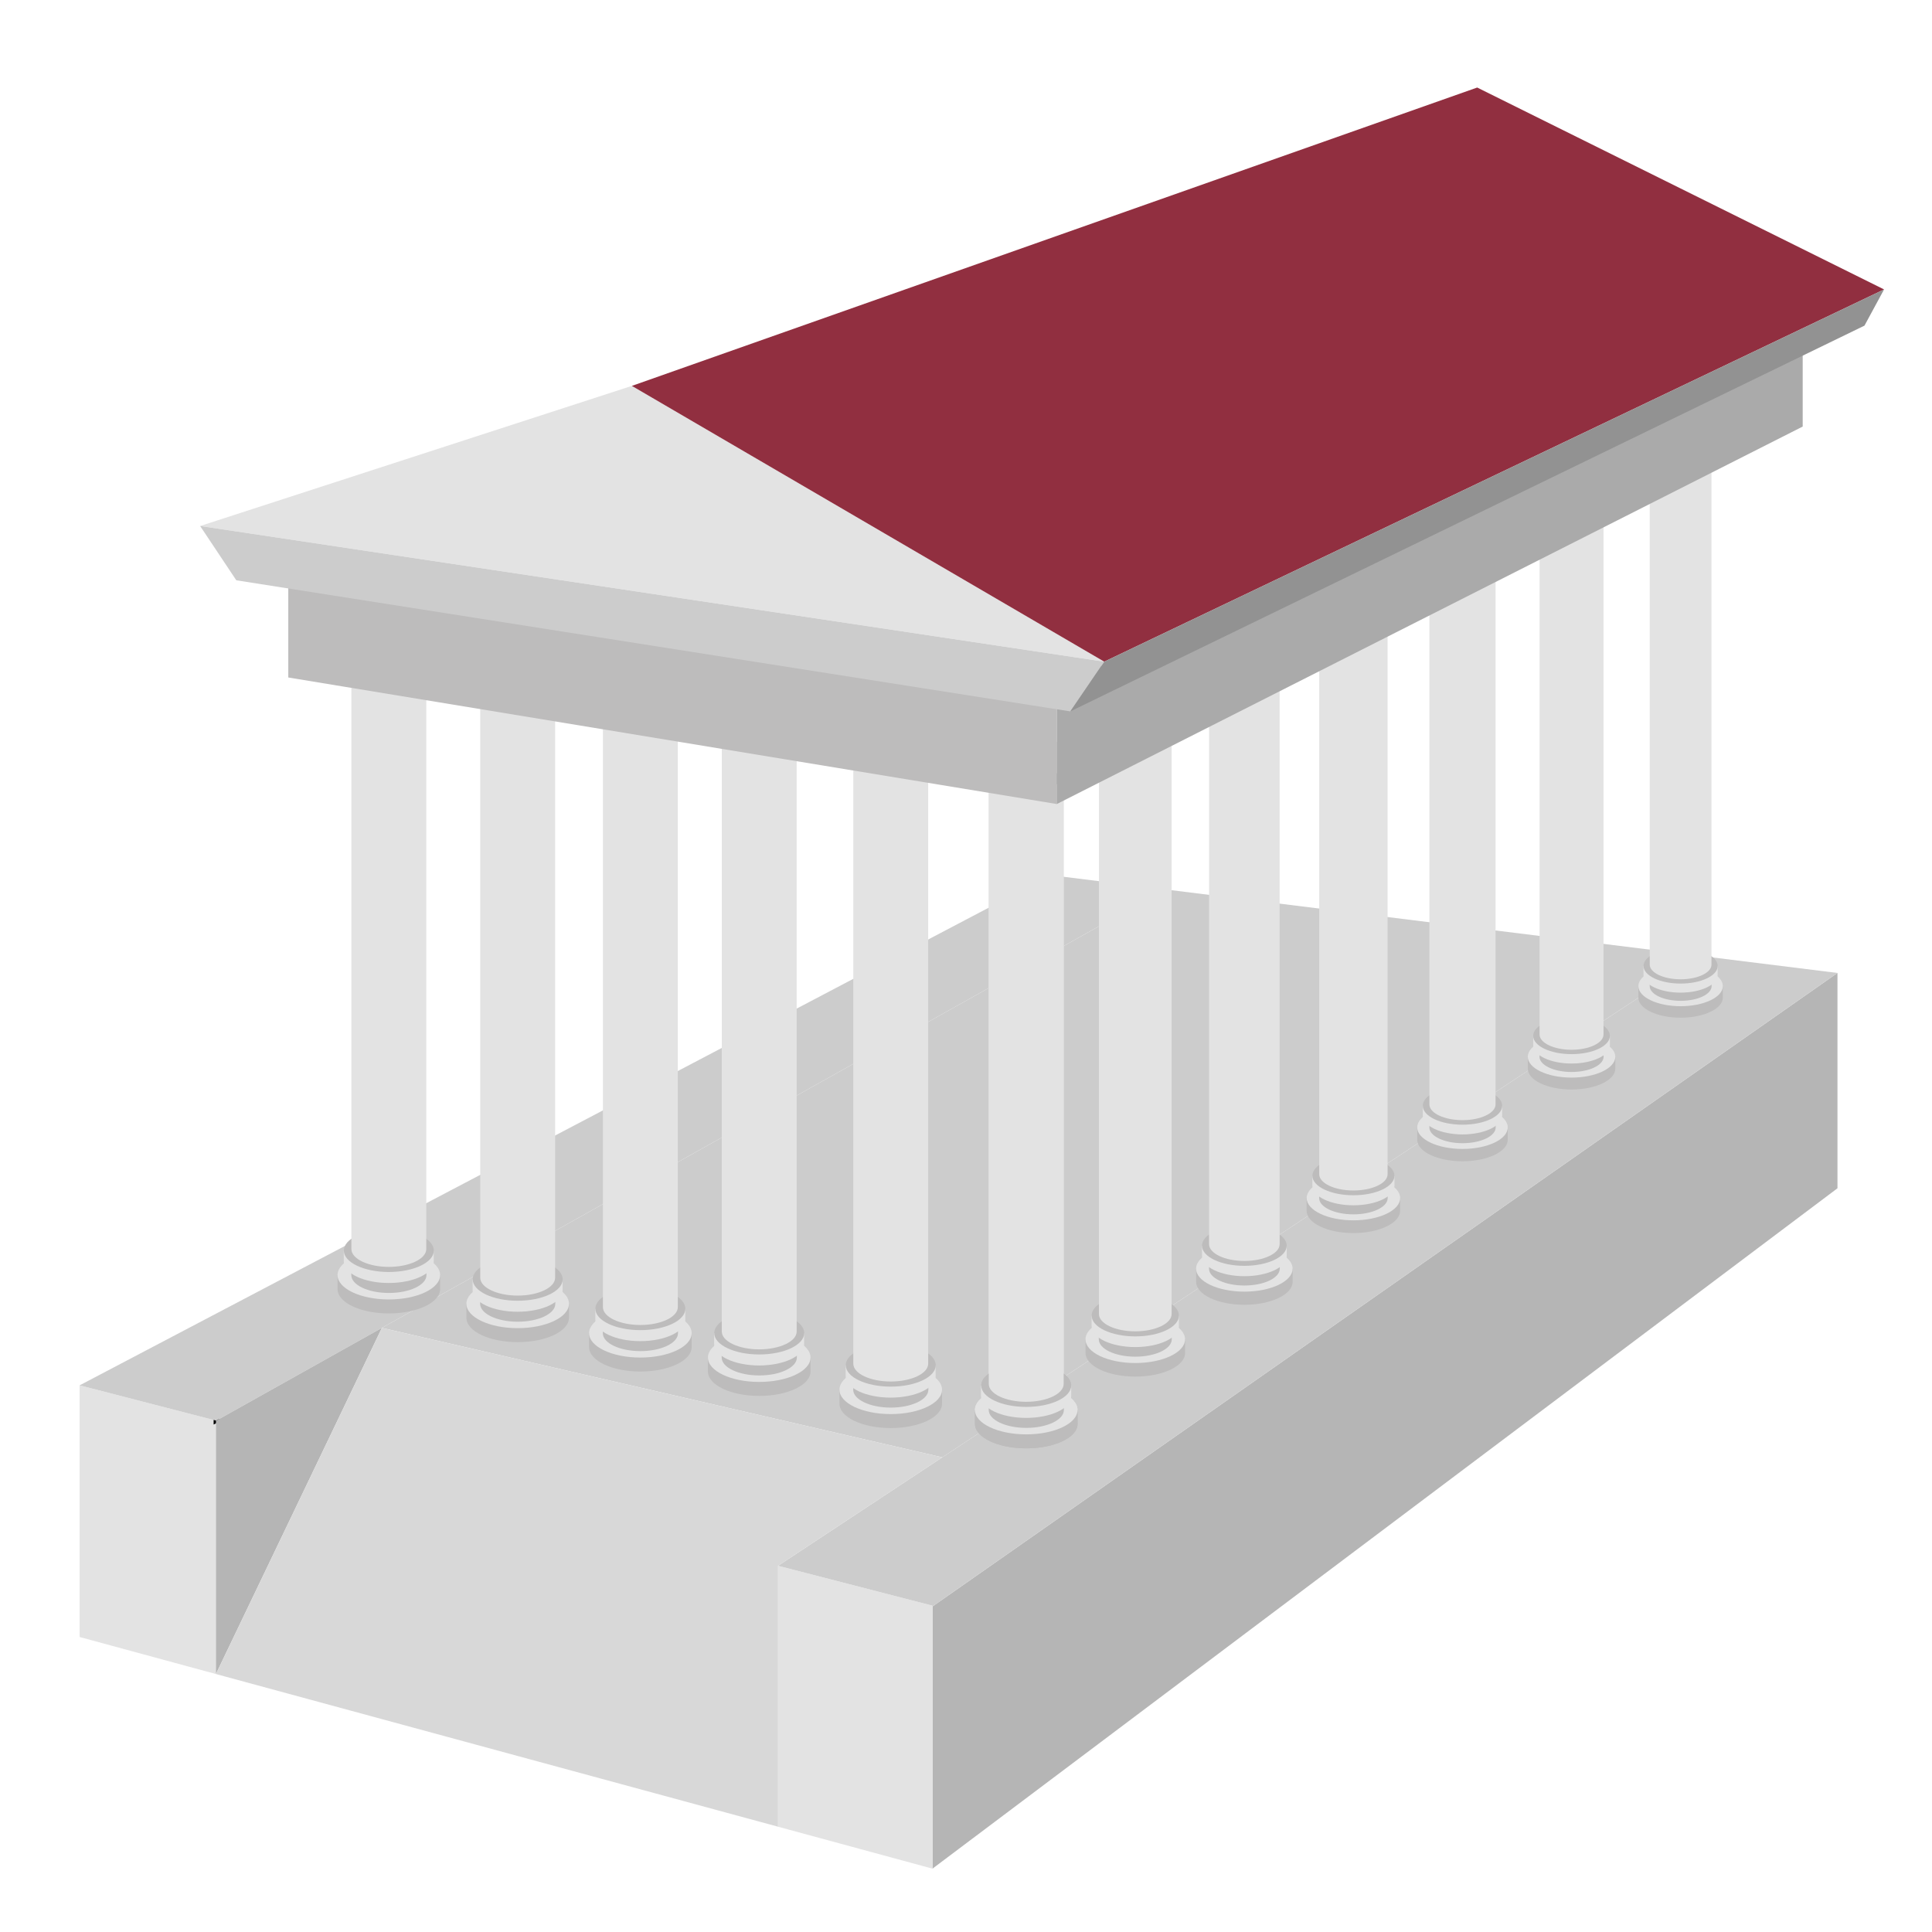 <?xml version="1.0" encoding="UTF-8"?><svg id="Ebene_1" xmlns="http://www.w3.org/2000/svg" viewBox="0 0 420 420"><defs><style>.cls-1{fill:#e3e3e3;}.cls-2{fill:#929292;}.cls-3{fill:#b5b5b5;}.cls-4{fill:#912f40;}.cls-5{fill:#aaa;}.cls-6{fill:#d8d8d8;}.cls-7{fill:#bdbcbc;}.cls-8{fill:#ccc;}.cls-9{fill:none;stroke:#000;stroke-miterlimit:10;}</style></defs><polygon class="cls-3" points="399.45 211.51 399.45 258.32 202.71 406.23 202.71 349.23 399.45 211.51"/><polygon class="cls-1" points="46.94 308.82 46.94 363.92 17.31 355.87 17.31 301.16 46.94 308.82"/><polygon class="cls-9" points="47 308.84 46.94 308.87 46.94 308.82 47 308.84"/><polygon class="cls-1" points="202.71 349.06 202.71 406.23 169.14 397.11 169.14 340.39 202.71 349.06"/><polygon class="cls-8" points="202.71 349.23 202.71 349.06 169.14 340.39 204.85 316.81 218.39 307.87 218.58 307.75 220.81 306.27 227.8 301.66 369.9 207.84 399.45 211.51 202.71 349.23"/><polygon class="cls-8" points="253.22 193.34 227.8 207.58 218.39 212.85 83.02 288.67 47 308.84 46.94 308.82 17.31 301.16 218.39 195.51 227.8 190.56 228.38 190.25 253.22 193.34"/><polygon class="cls-8" points="369.9 207.84 227.8 301.66 220.81 306.27 218.58 307.75 218.39 307.75 218.39 307.87 204.85 316.81 83.02 288.67 218.39 212.85 227.8 207.58 253.22 193.34 369.9 207.84"/><polygon class="cls-3" points="83.02 288.67 70.45 314.89 46.94 363.92 46.94 308.87 47 308.84 83.02 288.67"/><polygon class="cls-6" points="204.85 316.81 169.14 340.39 169.14 397.11 46.94 363.92 70.45 314.89 83.02 288.67 204.85 316.81"/><polygon class="cls-1" points="137.36 83.89 240.05 143.84 43.51 114.35 137.36 83.89"/><polygon class="cls-9" points="218.58 307.75 218.39 307.87 218.39 307.75 218.58 307.75"/><polygon class="cls-9" points="218.58 307.75 218.39 307.87 218.39 307.75 218.58 307.75"/><g><g><path class="cls-7" d="M232.23,306.52c-2.02-1.37-5.35-2.27-9.13-2.27s-7.12,.9-9.13,2.27h-2.02v3.04c0,2.93,4.99,5.3,11.15,5.3s11.15-2.37,11.15-5.3v-3.04h-2.02Z"/><ellipse class="cls-1" cx="223.09" cy="306.52" rx="11.15" ry="5.3"/><path class="cls-7" d="M229.72,304.25c-1.48-.98-3.89-1.62-6.62-1.62s-5.14,.64-6.62,1.62h-1.54v2.27c0,2.15,3.66,3.89,8.17,3.89s8.17-1.74,8.17-3.89v-2.27h-1.54Z"/><ellipse class="cls-1" cx="223.09" cy="304.25" rx="8.17" ry="3.89"/><path class="cls-1" d="M231.48,301.2c-1.71-1.36-4.82-2.27-8.39-2.27s-6.68,.91-8.39,2.27h-1.4v2.39c0,2.57,4.38,4.65,9.78,4.65s9.78-2.08,9.78-4.65v-2.39h-1.4Z"/><ellipse class="cls-7" cx="223.09" cy="301.2" rx="9.78" ry="4.65"/><path class="cls-1" d="M223.09,160.83c-4.5,0-8.14,1.74-8.14,3.88v136.15c0,2.14,3.65,3.88,8.14,3.88s8.14-1.74,8.14-3.88V164.71c0-2.14-3.65-3.88-8.14-3.88Z"/><path class="cls-7" d="M231.48,164.71c-1.71-1.36-4.82-2.27-8.39-2.27s-6.68,.91-8.39,2.27h-1.4v2.39c0,2.57,4.38,4.65,9.78,4.65s9.78-2.08,9.78-4.65v-2.39h-1.4Z"/><ellipse class="cls-1" cx="223.09" cy="164.71" rx="9.78" ry="4.65"/></g><g><path class="cls-7" d="M255.67,291.16c-1.96-1.33-5.19-2.2-8.86-2.2s-6.91,.87-8.86,2.2h-1.96v2.95c0,2.84,4.84,5.15,10.82,5.15s10.82-2.3,10.82-5.15v-2.95h-1.96Z"/><ellipse class="cls-1" cx="246.8" cy="291.16" rx="10.82" ry="5.15"/><path class="cls-7" d="M253.23,288.96c-1.44-.95-3.78-1.57-6.43-1.57s-4.99,.62-6.43,1.57h-1.5v2.2c0,2.08,3.55,3.77,7.93,3.77s7.93-1.69,7.93-3.77v-2.2h-1.5Z"/><ellipse class="cls-1" cx="246.8" cy="288.96" rx="7.93" ry="3.77"/><path class="cls-1" d="M254.94,286c-1.66-1.32-4.68-2.2-8.14-2.2s-6.48,.88-8.14,2.2h-1.35v2.32c0,2.5,4.25,4.52,9.49,4.52s9.49-2.02,9.49-4.52v-2.32h-1.35Z"/><ellipse class="cls-7" cx="246.8" cy="286" rx="9.49" ry="4.52"/><path class="cls-1" d="M246.8,149.75c-4.37,0-7.9,1.68-7.9,3.76v132.15c0,2.08,3.54,3.76,7.9,3.76s7.9-1.68,7.9-3.76V153.51c0-2.08-3.54-3.76-7.9-3.76Z"/><path class="cls-7" d="M254.94,153.51c-1.66-1.32-4.68-2.2-8.14-2.2s-6.48,.88-8.14,2.2h-1.35v2.32c0,2.5,4.25,4.52,9.49,4.52s9.49-2.02,9.49-4.52v-2.32h-1.35Z"/><ellipse class="cls-1" cx="246.8" cy="153.51" rx="9.49" ry="4.52"/></g><g><path class="cls-7" d="M279.11,275.8c-1.9-1.29-5.04-2.13-8.59-2.13s-6.7,.85-8.59,2.13h-1.9v2.86c0,2.76,4.7,4.99,10.49,4.99s10.49-2.24,10.49-4.99v-2.86h-1.9Z"/><ellipse class="cls-1" cx="270.51" cy="275.8" rx="10.49" ry="4.99"/><path class="cls-7" d="M276.74,273.67c-1.4-.92-3.66-1.52-6.23-1.52s-4.84,.6-6.23,1.52h-1.45v2.13c0,2.02,3.44,3.66,7.69,3.66s7.69-1.64,7.69-3.66v-2.13h-1.45Z"/><ellipse class="cls-1" cx="270.51" cy="273.67" rx="7.69" ry="3.66"/><path class="cls-1" d="M278.4,270.8c-1.61-1.28-4.54-2.13-7.89-2.13s-6.28,.86-7.89,2.13h-1.31v2.25c0,2.42,4.12,4.38,9.21,4.38s9.21-1.96,9.21-4.38v-2.25h-1.31Z"/><ellipse class="cls-7" cx="270.51" cy="270.8" rx="9.21" ry="4.38"/><path class="cls-1" d="M270.51,138.67c-4.23,0-7.67,1.63-7.67,3.65v128.15c0,2.01,3.43,3.65,7.67,3.65s7.67-1.63,7.67-3.65V142.32c0-2.01-3.43-3.65-7.67-3.65Z"/><path class="cls-7" d="M278.4,142.32c-1.61-1.28-4.54-2.13-7.89-2.13s-6.28,.86-7.89,2.13h-1.31v2.25c0,2.42,4.12,4.38,9.21,4.38s9.21-1.96,9.21-4.38v-2.25h-1.31Z"/><ellipse class="cls-1" cx="270.51" cy="142.32" rx="9.21" ry="4.38"/></g><g><path class="cls-7" d="M302.55,260.45c-1.84-1.25-4.88-2.07-8.33-2.07s-6.49,.82-8.33,2.07h-1.84v2.77c0,2.67,4.55,4.84,10.16,4.84s10.16-2.17,10.16-4.84v-2.77h-1.84Z"/><ellipse class="cls-1" cx="294.22" cy="260.45" rx="10.16" ry="4.84"/><path class="cls-7" d="M300.26,258.38c-1.35-.89-3.55-1.48-6.04-1.48s-4.69,.58-6.04,1.48h-1.41v2.07c0,1.96,3.33,3.54,7.45,3.54s7.45-1.59,7.45-3.54v-2.07h-1.41Z"/><ellipse class="cls-1" cx="294.22" cy="258.38" rx="7.45" ry="3.54"/><path class="cls-1" d="M301.87,255.6c-1.56-1.24-4.4-2.07-7.65-2.07s-6.09,.83-7.65,2.07h-1.27v2.18c0,2.34,3.99,4.24,8.92,4.24s8.92-1.9,8.92-4.24v-2.18h-1.27Z"/><ellipse class="cls-7" cx="294.22" cy="255.6" rx="8.92" ry="4.24"/><path class="cls-1" d="M294.22,127.59c-4.1,0-7.43,1.58-7.43,3.53v124.15c0,1.95,3.32,3.53,7.43,3.53s7.43-1.58,7.43-3.53v-124.15c0-1.95-3.32-3.53-7.43-3.53Z"/><path class="cls-7" d="M301.87,131.13c-1.56-1.24-4.4-2.07-7.65-2.07s-6.09,.83-7.65,2.07h-1.27v2.18c0,2.34,3.99,4.24,8.92,4.24s8.92-1.9,8.92-4.24v-2.18h-1.27Z"/><ellipse class="cls-1" cx="294.22" cy="131.13" rx="8.92" ry="4.24"/></g><g><path class="cls-7" d="M325.99,245.09c-1.78-1.21-4.72-2-8.06-2s-6.28,.79-8.06,2h-1.78v2.68c0,2.59,4.4,4.68,9.84,4.68s9.84-2.1,9.84-4.68v-2.68h-1.78Z"/><ellipse class="cls-1" cx="317.93" cy="245.09" rx="9.84" ry="4.68"/><path class="cls-7" d="M323.77,243.09c-1.31-.86-3.44-1.43-5.84-1.43s-4.54,.56-5.84,1.43h-1.36v2c0,1.89,3.23,3.43,7.21,3.43s7.21-1.54,7.21-3.43v-2h-1.36Z"/><ellipse class="cls-1" cx="317.93" cy="243.09" rx="7.21" ry="3.43"/><path class="cls-1" d="M325.33,240.39c-1.51-1.2-4.25-2-7.4-2s-5.89,.8-7.4,2h-1.23v2.11c0,2.27,3.86,4.11,8.63,4.11s8.63-1.84,8.63-4.11v-2.11h-1.23Z"/><ellipse class="cls-7" cx="317.93" cy="240.39" rx="8.63" ry="4.11"/><path class="cls-1" d="M317.93,116.52c-3.97,0-7.19,1.53-7.19,3.42v120.15c0,1.89,3.22,3.42,7.19,3.42s7.19-1.53,7.19-3.42V119.93c0-1.89-3.22-3.42-7.19-3.42Z"/><path class="cls-7" d="M325.33,119.93c-1.51-1.2-4.25-2-7.4-2s-5.89,.8-7.4,2h-1.23v2.11c0,2.27,3.86,4.11,8.63,4.11s8.63-1.84,8.63-4.11v-2.11h-1.23Z"/><ellipse class="cls-1" cx="317.93" cy="119.93" rx="8.63" ry="4.11"/></g><g><path class="cls-7" d="M349.43,229.73c-1.72-1.17-4.56-1.93-7.79-1.93s-6.07,.77-7.79,1.93h-1.72v2.59c0,2.5,4.26,4.53,9.51,4.53s9.51-2.03,9.51-4.53v-2.59h-1.72Z"/><ellipse class="cls-1" cx="341.64" cy="229.73" rx="9.51" ry="4.53"/><path class="cls-7" d="M347.29,227.79c-1.26-.83-3.32-1.38-5.65-1.38s-4.38,.55-5.65,1.38h-1.32v1.93c0,1.83,3.12,3.32,6.97,3.32s6.97-1.48,6.97-3.32v-1.93h-1.32Z"/><ellipse class="cls-1" cx="341.64" cy="227.79" rx="6.97" ry="3.32"/><path class="cls-1" d="M348.79,225.19c-1.46-1.16-4.11-1.93-7.15-1.93s-5.7,.78-7.15,1.93h-1.19v2.04c0,2.19,3.74,3.97,8.34,3.97s8.34-1.78,8.34-3.97v-2.04h-1.19Z"/><ellipse class="cls-7" cx="341.64" cy="225.19" rx="8.34" ry="3.97"/><path class="cls-1" d="M341.64,105.44c-3.84,0-6.95,1.48-6.95,3.31v116.15c0,1.83,3.11,3.31,6.95,3.31s6.95-1.48,6.95-3.31V108.74c0-1.83-3.11-3.31-6.95-3.31Z"/><path class="cls-7" d="M348.79,108.74c-1.46-1.16-4.11-1.93-7.15-1.93s-5.7,.78-7.15,1.93h-1.19v2.04c0,2.19,3.74,3.97,8.34,3.97s8.34-1.78,8.34-3.97v-2.04h-1.19Z"/><ellipse class="cls-1" cx="341.64" cy="108.74" rx="8.34" ry="3.97"/></g><g><path class="cls-7" d="M372.87,214.37c-1.66-1.13-4.41-1.87-7.52-1.87s-5.86,.74-7.52,1.87h-1.66v2.5c0,2.41,4.11,4.37,9.18,4.37s9.18-1.96,9.18-4.37v-2.5h-1.66Z"/><ellipse class="cls-1" cx="365.35" cy="214.37" rx="9.18" ry="4.37"/><path class="cls-7" d="M370.8,212.5c-1.22-.81-3.21-1.33-5.45-1.33s-4.23,.53-5.45,1.33h-1.27v1.87c0,1.77,3.01,3.2,6.73,3.2s6.73-1.43,6.73-3.2v-1.87h-1.27Z"/><ellipse class="cls-1" cx="365.35" cy="212.5" rx="6.73" ry="3.2"/><path class="cls-1" d="M372.25,209.99c-1.41-1.12-3.97-1.87-6.91-1.87s-5.5,.75-6.91,1.87h-1.15v1.97c0,2.12,3.61,3.83,8.06,3.83s8.06-1.72,8.06-3.83v-1.97h-1.15Z"/><ellipse class="cls-7" cx="365.35" cy="209.99" rx="8.06" ry="3.83"/><path class="cls-1" d="M365.35,94.36c-3.7,0-6.71,1.43-6.71,3.19v112.15c0,1.76,3,3.19,6.71,3.19s6.71-1.43,6.71-3.19V97.55c0-1.76-3-3.19-6.71-3.19Z"/><path class="cls-7" d="M372.25,97.55c-1.41-1.12-3.97-1.87-6.91-1.87s-5.5,.75-6.91,1.87h-1.15v1.97c0,2.12,3.61,3.83,8.06,3.83s8.06-1.72,8.06-3.83v-1.97h-1.15Z"/><ellipse class="cls-1" cx="365.35" cy="97.55" rx="8.06" ry="3.83"/></g></g><g><path class="cls-7" d="M232.23,306.52c-2.02-1.37-5.35-2.27-9.13-2.27s-7.12,.9-9.13,2.27h-2.02v3.04c0,2.93,4.99,5.3,11.15,5.3s11.15-2.37,11.15-5.3v-3.04h-2.02Z"/><ellipse class="cls-1" cx="223.09" cy="306.52" rx="11.15" ry="5.3"/><path class="cls-7" d="M229.72,304.25c-1.48-.98-3.89-1.62-6.62-1.62s-5.14,.64-6.62,1.62h-1.54v2.27c0,2.15,3.66,3.89,8.17,3.89s8.17-1.74,8.17-3.89v-2.27h-1.54Z"/><ellipse class="cls-1" cx="223.09" cy="304.25" rx="8.17" ry="3.89"/><path class="cls-1" d="M231.48,301.2c-1.71-1.36-4.82-2.27-8.39-2.27s-6.68,.91-8.39,2.27h-1.4v2.39c0,2.57,4.38,4.65,9.78,4.65s9.78-2.08,9.78-4.65v-2.39h-1.4Z"/><ellipse class="cls-7" cx="223.09" cy="301.2" rx="9.78" ry="4.65"/><path class="cls-1" d="M223.09,160.83c-4.5,0-8.14,1.74-8.14,3.88v136.15c0,2.14,3.65,3.88,8.14,3.88s8.14-1.74,8.14-3.88V164.71c0-2.14-3.65-3.88-8.14-3.88Z"/><path class="cls-7" d="M231.48,164.71c-1.71-1.36-4.82-2.27-8.39-2.27s-6.68,.91-8.39,2.27h-1.4v2.39c0,2.57,4.38,4.65,9.78,4.65s9.78-2.08,9.78-4.65v-2.39h-1.4Z"/><ellipse class="cls-1" cx="223.09" cy="164.71" rx="9.78" ry="4.65"/></g><g><path class="cls-7" d="M93.66,277.19c-2.02-1.37-5.35-2.27-9.13-2.27s-7.12,.9-9.13,2.27h-2.02v3.04c0,2.93,4.99,5.3,11.15,5.3s11.15-2.37,11.15-5.3v-3.04h-2.02Z"/><ellipse class="cls-1" cx="84.53" cy="277.19" rx="11.15" ry="5.3"/><path class="cls-7" d="M91.15,274.92c-1.48-.98-3.89-1.62-6.62-1.62s-5.14,.64-6.62,1.62h-1.54v2.27c0,2.15,3.66,3.89,8.17,3.89s8.17-1.74,8.17-3.89v-2.27h-1.54Z"/><ellipse class="cls-1" cx="84.53" cy="274.92" rx="8.17" ry="3.89"/><path class="cls-1" d="M92.91,271.87c-1.71-1.36-4.82-2.27-8.39-2.27s-6.68,.91-8.39,2.27h-1.4v2.39c0,2.57,4.38,4.65,9.78,4.65s9.78-2.08,9.78-4.65v-2.39h-1.4Z"/><ellipse class="cls-7" cx="84.53" cy="271.87" rx="9.78" ry="4.65"/><path class="cls-1" d="M84.53,131.5c-4.5,0-8.14,1.74-8.14,3.88v136.15c0,2.14,3.65,3.88,8.14,3.88s8.14-1.74,8.14-3.88V135.37c0-2.14-3.65-3.88-8.14-3.88Z"/><path class="cls-7" d="M92.91,135.37c-1.71-1.36-4.82-2.27-8.39-2.27s-6.68,.91-8.39,2.27h-1.4v2.39c0,2.57,4.38,4.65,9.78,4.65s9.78-2.08,9.78-4.65v-2.39h-1.4Z"/><ellipse class="cls-1" cx="84.53" cy="135.37" rx="9.78" ry="4.65"/></g><g><path class="cls-7" d="M121.67,283.43c-2.02-1.37-5.35-2.27-9.13-2.27s-7.12,.9-9.13,2.27h-2.02v3.04c0,2.93,4.99,5.3,11.15,5.3s11.15-2.37,11.15-5.3v-3.04h-2.02Z"/><ellipse class="cls-1" cx="112.54" cy="283.43" rx="11.15" ry="5.3"/><path class="cls-7" d="M119.16,281.17c-1.48-.98-3.89-1.62-6.62-1.62s-5.14,.64-6.62,1.62h-1.54v2.27c0,2.15,3.66,3.89,8.17,3.89s8.17-1.74,8.17-3.89v-2.27h-1.54Z"/><ellipse class="cls-1" cx="112.54" cy="281.17" rx="8.17" ry="3.89"/><path class="cls-1" d="M120.92,278.12c-1.71-1.36-4.82-2.27-8.39-2.27s-6.68,.91-8.39,2.27h-1.4v2.39c0,2.57,4.38,4.65,9.78,4.65s9.78-2.08,9.78-4.65v-2.39h-1.4Z"/><ellipse class="cls-7" cx="112.54" cy="278.12" rx="9.78" ry="4.65"/><path class="cls-1" d="M112.54,137.74c-4.5,0-8.14,1.74-8.14,3.88v136.15c0,2.14,3.65,3.88,8.14,3.88s8.14-1.74,8.14-3.88V141.62c0-2.14-3.65-3.88-8.14-3.88Z"/><path class="cls-7" d="M120.92,141.62c-1.71-1.36-4.82-2.27-8.39-2.27s-6.68,.91-8.39,2.27h-1.4v2.39c0,2.57,4.38,4.65,9.78,4.65s9.78-2.08,9.78-4.65v-2.39h-1.4Z"/><ellipse class="cls-1" cx="112.54" cy="141.62" rx="9.78" ry="4.65"/></g><g><path class="cls-7" d="M148.34,289.82c-2.02-1.37-5.35-2.27-9.13-2.27s-7.12,.9-9.13,2.27h-2.02v3.04c0,2.93,4.99,5.3,11.15,5.3s11.15-2.37,11.15-5.3v-3.04h-2.02Z"/><ellipse class="cls-1" cx="139.21" cy="289.82" rx="11.15" ry="5.3"/><path class="cls-7" d="M145.83,287.56c-1.48-.98-3.89-1.62-6.62-1.62s-5.14,.64-6.62,1.62h-1.54v2.27c0,2.15,3.66,3.89,8.17,3.89s8.17-1.74,8.17-3.89v-2.27h-1.54Z"/><ellipse class="cls-1" cx="139.21" cy="287.56" rx="8.17" ry="3.89"/><path class="cls-1" d="M147.6,284.51c-1.71-1.36-4.82-2.27-8.39-2.27s-6.68,.91-8.39,2.27h-1.4v2.39c0,2.57,4.38,4.65,9.78,4.65s9.78-2.08,9.78-4.65v-2.39h-1.4Z"/><ellipse class="cls-7" cx="139.21" cy="284.51" rx="9.78" ry="4.65"/><path class="cls-1" d="M139.21,144.13c-4.5,0-8.14,1.74-8.14,3.88v136.15c0,2.14,3.65,3.88,8.14,3.88s8.14-1.74,8.14-3.88V148.01c0-2.14-3.65-3.88-8.14-3.88Z"/><path class="cls-7" d="M147.6,148.01c-1.71-1.36-4.82-2.27-8.39-2.27s-6.68,.91-8.39,2.27h-1.4v2.39c0,2.57,4.38,4.65,9.78,4.65s9.78-2.08,9.78-4.65v-2.39h-1.4Z"/><ellipse class="cls-1" cx="139.21" cy="148.01" rx="9.78" ry="4.65"/></g><g><path class="cls-7" d="M174.18,295.12c-2.02-1.37-5.35-2.27-9.13-2.27s-7.12,.9-9.13,2.27h-2.02v3.04c0,2.93,4.99,5.3,11.15,5.3s11.15-2.37,11.15-5.3v-3.04h-2.02Z"/><ellipse class="cls-1" cx="165.05" cy="295.12" rx="11.15" ry="5.3"/><path class="cls-7" d="M171.67,292.85c-1.48-.98-3.89-1.62-6.62-1.62s-5.14,.64-6.62,1.62h-1.54v2.27c0,2.15,3.66,3.89,8.17,3.89s8.17-1.74,8.17-3.89v-2.27h-1.54Z"/><ellipse class="cls-1" cx="165.05" cy="292.85" rx="8.17" ry="3.89"/><path class="cls-1" d="M173.43,289.8c-1.71-1.36-4.82-2.27-8.39-2.27s-6.68,.91-8.39,2.27h-1.4v2.39c0,2.57,4.38,4.65,9.78,4.65s9.78-2.08,9.78-4.65v-2.39h-1.4Z"/><ellipse class="cls-7" cx="165.05" cy="289.8" rx="9.78" ry="4.65"/><path class="cls-1" d="M165.05,149.43c-4.5,0-8.14,1.74-8.14,3.88v136.15c0,2.14,3.65,3.88,8.14,3.88s8.14-1.74,8.14-3.88V153.3c0-2.14-3.65-3.88-8.14-3.88Z"/><path class="cls-7" d="M173.43,153.3c-1.71-1.36-4.82-2.27-8.39-2.27s-6.68,.91-8.39,2.27h-1.4v2.39c0,2.57,4.38,4.65,9.78,4.65s9.78-2.08,9.78-4.65v-2.39h-1.4Z"/><ellipse class="cls-1" cx="165.05" cy="153.3" rx="9.78" ry="4.65"/></g><g><path class="cls-7" d="M202.77,302.11c-2.02-1.37-5.35-2.27-9.13-2.27s-7.12,.9-9.13,2.27h-2.02v3.04c0,2.93,4.99,5.3,11.15,5.3s11.15-2.37,11.15-5.3v-3.04h-2.02Z"/><ellipse class="cls-1" cx="193.64" cy="302.11" rx="11.15" ry="5.3"/><path class="cls-7" d="M200.26,299.84c-1.48-.98-3.89-1.62-6.62-1.62s-5.14,.64-6.62,1.62h-1.54v2.27c0,2.15,3.66,3.89,8.17,3.89s8.17-1.74,8.17-3.89v-2.27h-1.54Z"/><ellipse class="cls-1" cx="193.64" cy="299.84" rx="8.17" ry="3.89"/><path class="cls-1" d="M202.02,296.79c-1.71-1.36-4.82-2.27-8.39-2.27s-6.68,.91-8.39,2.27h-1.4v2.39c0,2.57,4.38,4.65,9.78,4.65s9.78-2.08,9.78-4.65v-2.39h-1.4Z"/><ellipse class="cls-7" cx="193.64" cy="296.79" rx="9.78" ry="4.65"/><path class="cls-1" d="M193.64,156.42c-4.5,0-8.14,1.74-8.14,3.88v136.15c0,2.14,3.65,3.88,8.14,3.88s8.14-1.74,8.14-3.88V160.29c0-2.14-3.65-3.88-8.14-3.88Z"/><path class="cls-7" d="M202.02,160.29c-1.71-1.36-4.82-2.27-8.39-2.27s-6.68,.91-8.39,2.27h-1.4v2.39c0,2.57,4.38,4.65,9.78,4.65s9.78-2.08,9.78-4.65v-2.39h-1.4Z"/><ellipse class="cls-1" cx="193.64" cy="160.29" rx="9.78" ry="4.65"/></g><polygon class="cls-7" points="62.67 147.28 229.74 174.79 229.74 149.24 62.67 122.71 62.67 147.28"/><polygon class="cls-5" points="229.74 174.79 391.89 92.73 391.89 74.72 229.74 149.24 229.74 174.79"/><polygon class="cls-4" points="137.36 83.89 321.13 19.03 409.58 62.92 240.05 143.84 137.36 83.89"/><polygon class="cls-8" points="51.37 126.15 232.68 154.65 240.05 143.84 43.51 114.35 51.37 126.15"/><polygon class="cls-2" points="232.68 154.65 405.32 70.79 409.58 62.92 240.05 143.84 232.68 154.65"/></svg>